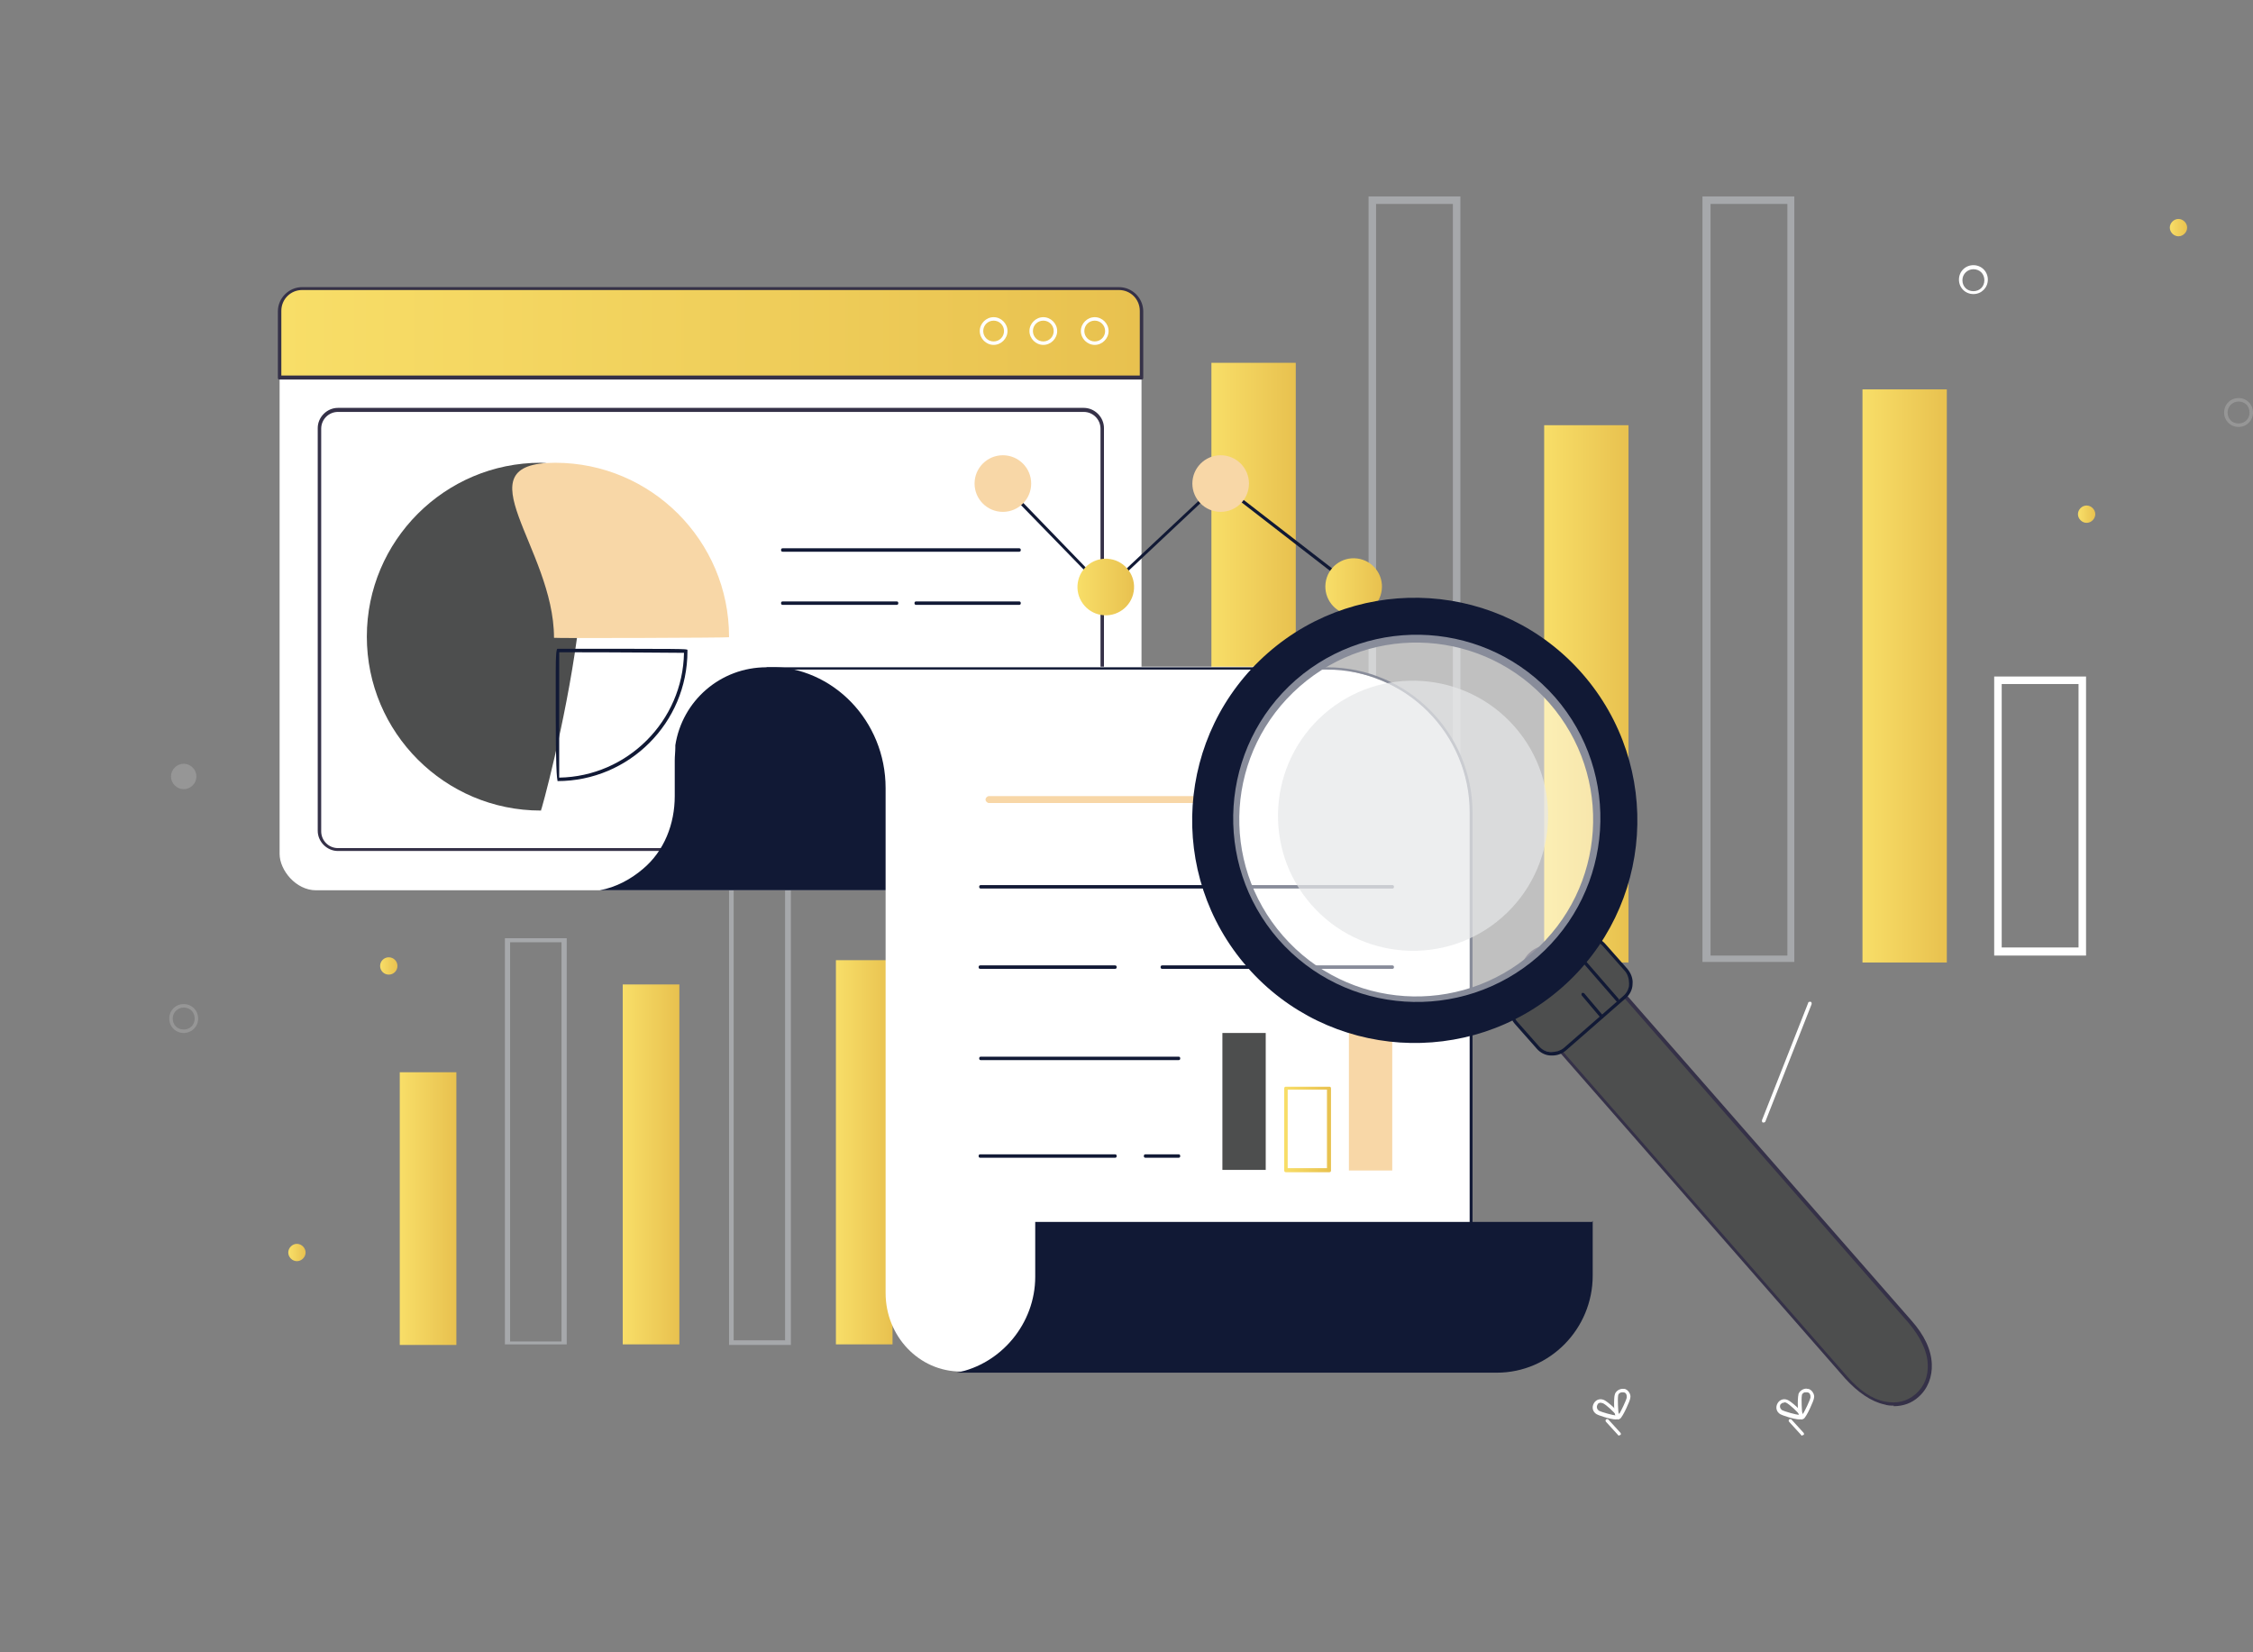 <?xml version="1.0" encoding="UTF-8"?>
<svg id="Layer_1" xmlns="http://www.w3.org/2000/svg" version="1.1" xmlns:xlink="http://www.w3.org/1999/xlink" viewBox="0 0 390 286">
  <rect x="0" y="0" width="390" height="286" fill="#808080" stroke="none"/>
  <!-- Generator: Adobe Illustrator 29.5.1, SVG Export Plug-In . SVG Version: 2.1.0 Build 141)  -->
  <defs>
    <linearGradient id="New_Gradient_Swatch" data-name="New Gradient Swatch" x1="69.2" y1="209.2" x2="78.9" y2="209.2" gradientUnits="userSpaceOnUse">
      <stop offset="0" stop-color="#f8de68"/>
      <stop offset="1" stop-color="#e8c14f"/>
    </linearGradient>
    <linearGradient id="New_Gradient_Swatch1" data-name="New Gradient Swatch" x1="144.7" y1="199.5" x2="154.5" y2="199.5" xlink:href="#New_Gradient_Swatch"/>
    <linearGradient id="New_Gradient_Swatch2" data-name="New Gradient Swatch" x1="107.8" y1="201.6" x2="117.5" y2="201.6" xlink:href="#New_Gradient_Swatch"/>
    <linearGradient id="New_Gradient_Swatch3" data-name="New Gradient Swatch" x1="209.7" y1="114.7" x2="224.3" y2="114.7" xlink:href="#New_Gradient_Swatch"/>
    <linearGradient id="New_Gradient_Swatch4" data-name="New Gradient Swatch" x1="322.4" y1="117" x2="337" y2="117" xlink:href="#New_Gradient_Swatch"/>
    <linearGradient id="New_Gradient_Swatch5" data-name="New Gradient Swatch" x1="267.3" y1="120.1" x2="281.9" y2="120.1" xlink:href="#New_Gradient_Swatch"/>
    <linearGradient id="New_Gradient_Swatch6" data-name="New Gradient Swatch" x1="359.8" y1="89" x2="362.7" y2="89" xlink:href="#New_Gradient_Swatch"/>
    <linearGradient id="New_Gradient_Swatch7" data-name="New Gradient Swatch" x1="375.6" y1="39.4" x2="378.6" y2="39.4" xlink:href="#New_Gradient_Swatch"/>
    <linearGradient id="New_Gradient_Swatch8" data-name="New Gradient Swatch" x1="50" y1="216.8" x2="52.9" y2="216.8" xlink:href="#New_Gradient_Swatch"/>
    <linearGradient id="New_Gradient_Swatch9" data-name="New Gradient Swatch" x1="65.8" y1="167.2" x2="68.8" y2="167.2" xlink:href="#New_Gradient_Swatch"/>
    <linearGradient id="New_Gradient_Swatch10" data-name="New Gradient Swatch" x1="48.4" y1="57.6" x2="197.6" y2="57.6" xlink:href="#New_Gradient_Swatch"/>
    <linearGradient id="New_Gradient_Swatch11" data-name="New Gradient Swatch" x1="222.3" y1="195.5" x2="230.4" y2="195.5" xlink:href="#New_Gradient_Swatch"/>
    <linearGradient id="New_Gradient_Swatch12" data-name="New Gradient Swatch" x1="186.6" y1="101.6" x2="196.5" y2="101.6" gradientTransform="translate(261.2 -103.7) rotate(80.8)" xlink:href="#New_Gradient_Swatch"/>
    <linearGradient id="New_Gradient_Swatch13" data-name="New Gradient Swatch" x1="229.5" y1="101.6" x2="239.4" y2="101.6" gradientTransform="translate(306.7 -143.5) rotate(83)" xlink:href="#New_Gradient_Swatch"/>
  </defs>
  <g>
    <rect x="69.2" y="185.6" width="9.8" height="47.2" fill="url(#New_Gradient_Swatch)"/>
    <rect x="144.7" y="166.2" width="9.8" height="66.5" fill="url(#New_Gradient_Swatch1)"/>
    <rect x="107.8" y="170.4" width="9.8" height="62.3" fill="url(#New_Gradient_Swatch2)"/>
    <path d="M87.4,162.4v70.3h10.7v-70.3h-10.7ZM88.3,232.2v-69.1h8.9v69.1h-8.9Z" fill="#a6a8ab"/>
    <path d="M126.2,143.9v88.9h10.7v-88.9h-10.7ZM127,232v-87.3h8.9v87.3h-8.9Z" fill="#a6a8ab"/>
    <rect x="209.7" y="62.8" width="14.6" height="103.8" fill="url(#New_Gradient_Swatch3)"/>
    <rect x="322.4" y="67.4" width="14.6" height="99.2" fill="url(#New_Gradient_Swatch4)"/>
    <rect x="267.3" y="73.6" width="14.6" height="93" fill="url(#New_Gradient_Swatch5)"/>
    <path d="M236.9,34v132.5h15.9V34h-15.9ZM238.2,165.5V35.3h13.3v130.1h-13.3Z" fill="#a6a8ab"/>
    <path d="M294.7,34v132.5h15.9V34h-15.9ZM296.1,165.5V35.3h13.3v130.1h-13.3Z" fill="#a6a8ab"/>
    <path d="M345.2,117.1v48.3h15.9v-48.3h-15.9ZM346.5,164v-45.6h13.3v45.6h-13.3Z" fill="#fff"/>
    <path d="M362.7,89c0,.8-.7,1.5-1.5,1.5s-1.5-.7-1.5-1.5.7-1.5,1.5-1.5,1.5.7,1.5,1.5Z" fill="url(#New_Gradient_Swatch6)"/>
    <path d="M378.6,39.4c0,.8-.7,1.5-1.5,1.5s-1.5-.7-1.5-1.5.7-1.5,1.5-1.5,1.5.7,1.5,1.5Z" fill="url(#New_Gradient_Swatch7)"/>
    <path d="M341.6,50.9c-1.4,0-2.5-1.1-2.5-2.5s1.1-2.5,2.5-2.5,2.5,1.1,2.5,2.5-1.1,2.5-2.5,2.5ZM341.6,46.6c-1,0-1.9.8-1.9,1.9s.8,1.9,1.9,1.9,1.9-.8,1.9-1.9-.8-1.9-1.9-1.9Z" fill="#fff"/>
    <path d="M387.5,73.9c-1.4,0-2.5-1.1-2.5-2.5s1.1-2.5,2.5-2.5,2.5,1.1,2.5,2.5-1.1,2.5-2.5,2.5ZM387.5,69.5c-1,0-1.9.8-1.9,1.9s.8,1.9,1.9,1.9,1.9-.8,1.9-1.9-.8-1.9-1.9-1.9Z" fill="#969696"/>
    <path d="M52.9,216.8c0,.8-.7,1.5-1.5,1.5s-1.5-.7-1.5-1.5.7-1.5,1.5-1.5,1.5.7,1.5,1.5Z" fill="url(#New_Gradient_Swatch8)"/>
    <circle cx="67.3" cy="167.2" r="1.5" fill="url(#New_Gradient_Swatch9)"/>
    <path d="M31.8,178.8c-1.4,0-2.5-1.1-2.5-2.5s1.1-2.5,2.5-2.5,2.5,1.1,2.5,2.5-1.1,2.5-2.5,2.5ZM31.8,174.4c-1,0-1.9.8-1.9,1.9s.8,1.9,1.9,1.9,1.9-.8,1.9-1.9-.8-1.9-1.9-1.9Z" fill="#969696"/>
    <path d="M34,134.4c0,1.2-1,2.2-2.2,2.2s-2.2-1-2.2-2.2,1-2.2,2.2-2.2,2.2,1,2.2,2.2Z" fill="#969696"/>
    <path d="M305.3,194.3s0,0-.1,0c-.2,0-.2-.2-.2-.4l8-20.3c0-.2.2-.2.4-.2.2,0,.2.2.2.4l-8,20.3c0,.1-.2.2-.3.2Z" fill="#fff"/>
    <path d="M312,248.5c0,0-.2,0-.2-.1l-2.1-2.3c-.1-.1-.1-.3,0-.4.1-.1.3-.1.4,0l2.1,2.3c.1.1.1.3,0,.4,0,0-.1,0-.2,0Z" fill="#fff"/>
    <path d="M312,245.7h-.2c-.8-.5-.6-4-.5-4.2,0-.4.3-.7.6-.9.3-.2.7-.3,1-.2.4,0,.7.3.9.6.2.3.3.7.2,1h0c0,.4-1.3,3.3-1.8,3.6h-.1ZM312.6,241c-.2,0-.3,0-.4.1-.2.1-.3.3-.3.5-.1.6,0,2.6.1,3.3.4-.6,1.3-2.5,1.4-3h0c0-.2,0-.4-.1-.6-.1-.2-.3-.3-.5-.3,0,0,0,0-.1,0Z" fill="#fff"/>
    <path d="M311.6,245.7c-1.1,0-3.3-.8-3.4-.9-.7-.4-.9-1.2-.5-1.9.4-.7,1.2-.9,1.9-.5h0c.4.2,2.4,1.8,2.6,2.6,0,.2,0,.4,0,.4,0,.1-.3.2-.5.2ZM308.9,242.8c0,0-.1,0-.2,0-.2,0-.4.2-.5.3-.2.4,0,.8.3,1,.4.2,2.4.8,3,.8-.3-.5-1.7-1.8-2.3-2.1-.1,0-.2-.1-.4-.1Z" fill="#fff"/>
    <path d="M280.3,248.5c0,0-.2,0-.2-.1l-2.1-2.3c-.1-.1-.1-.3,0-.4.1-.1.3-.1.4,0l2.1,2.3c.1.1.1.3,0,.4,0,0-.1,0-.2,0Z" fill="#fff"/>
    <path d="M280.2,245.7h-.2c-.8-.5-.6-4-.5-4.2.1-.7.9-1.2,1.6-1.1.4,0,.7.3.9.6.2.3.3.7.2,1h0c0,.4-1.3,3.3-1.8,3.6h-.1ZM280.8,241c-.4,0-.7.3-.7.6-.1.6,0,2.6.1,3.3.4-.6,1.3-2.5,1.4-3h0c0-.2,0-.4-.1-.6-.1-.2-.3-.3-.5-.3,0,0,0,0-.1,0Z" fill="#fff"/>
    <path d="M279.8,245.7c-1.1,0-3.3-.8-3.4-.9-.7-.4-.9-1.2-.5-1.9.4-.7,1.2-.9,1.9-.5h0c.4.2,2.4,1.8,2.6,2.6,0,.2,0,.4,0,.4,0,.1-.3.2-.5.2ZM277.1,242.8c-.3,0-.5.1-.6.4-.2.4,0,.8.3,1,.4.2,2.4.8,3,.8-.3-.5-1.7-1.8-2.3-2.1h0c-.1,0-.3-.1-.4-.1Z" fill="#fff"/>
    <rect x="48.4" y="49.9" width="149.2" height="104.2" rx="6.3" ry="6.3" fill="#fff"/>
    <g>
      <path d="M193.7,49.9H52.3c-2.1,0-3.9,1.7-3.9,3.9v11.5h149.2v-11.5c0-2.1-1.7-3.9-3.9-3.9Z" fill="url(#New_Gradient_Swatch10)"/>
      <path d="M197.6,65.7H48.4c-.2,0-.3-.1-.3-.3v-11.5c0-2.3,1.9-4.2,4.2-4.2h141.4c2.3,0,4.2,1.9,4.2,4.2v11.5c0,.2-.1.3-.3.3ZM48.7,65h148.6v-11.2c0-2-1.6-3.6-3.6-3.6H52.3c-2,0-3.6,1.6-3.6,3.6v11.2Z" fill="#353148"/>
    </g>
    <g>
      <path d="M172,59.7c-1.3,0-2.4-1.1-2.4-2.4s1.1-2.4,2.4-2.4,2.4,1.1,2.4,2.4-1.1,2.4-2.4,2.4ZM172,55.5c-1,0-1.8.8-1.8,1.8s.8,1.8,1.8,1.8,1.8-.8,1.8-1.8-.8-1.8-1.8-1.8Z" fill="#fff"/>
      <path d="M180.6,59.7c-1.3,0-2.4-1.1-2.4-2.4s1.1-2.4,2.4-2.4,2.4,1.1,2.4,2.4-1.1,2.4-2.4,2.4ZM180.6,55.5c-1,0-1.8.8-1.8,1.8s.8,1.8,1.8,1.8,1.8-.8,1.8-1.8-.8-1.8-1.8-1.8Z" fill="#fff"/>
      <path d="M189.5,59.7c-1.3,0-2.4-1.1-2.4-2.4s1.1-2.4,2.4-2.4,2.4,1.1,2.4,2.4-1.1,2.4-2.4,2.4ZM189.5,55.5c-1,0-1.8.8-1.8,1.8s.8,1.8,1.8,1.8,1.8-.8,1.8-1.8-.8-1.8-1.8-1.8Z" fill="#fff"/>
    </g>
    <rect x="55.3" y="70.9" width="135.4" height="76.1" rx="5.1" ry="5.1" fill="#fff"/>
    <path d="M187.6,147.3H58.5c-1.9,0-3.5-1.6-3.5-3.5v-69.7c0-1.9,1.6-3.5,3.5-3.5h129.1c1.9,0,3.5,1.6,3.5,3.5v69.7c0,1.9-1.6,3.5-3.5,3.5ZM58.5,71.3c-1.6,0-2.9,1.3-2.9,2.9v69.7c0,1.6,1.3,2.9,2.9,2.9h129.1c1.6,0,2.9-1.3,2.9-2.9v-69.7c0-1.6-1.3-2.9-2.9-2.9H58.5Z" fill="#353148"/>
    <path d="M93.6,140.3c-16.6,0-30.1-13.5-30.1-30.1s13.5-30.1,30.1-30.1.2,60.3,0,60.3Z" fill="#4d4e4e"/>
    <path d="M126.2,110.2c0-16.6-13.5-30.1-30.1-30.1s-.2,14.7-.2,30.3c0,.1,30.3,0,30.3-.1Z" fill="#f8d7a7"/>
    <path d="M96.6,135.3q-.4,0-.4-11.5c0-2.8,0-5.6,0-7.7q0-3.8.3-3.8c22.2,0,22.4,0,22.5.2,0,0,0,.1,0,.2,0,12.4-10.1,22.5-22.5,22.5ZM96.8,112.9c0,2.5,0,19.4,0,21.7,11.8-.2,21.4-9.8,21.6-21.6-1.5,0-9.6-.1-21.7-.1Z" fill="#111935"/>
    <path d="M176.4,95.5h-40.9c-.2,0-.3-.1-.3-.3s.1-.3.3-.3h40.9c.2,0,.3.1.3.3s-.1.3-.3.3Z" fill="#111935"/>
    <path d="M155.2,104.7h-19.7c-.2,0-.3-.1-.3-.3s.1-.3.3-.3h19.7c.2,0,.3.1.3.3s-.1.3-.3.3Z" fill="#111935"/>
    <path d="M176.4,104.7h-17.8c-.2,0-.3-.1-.3-.3s.1-.3.3-.3h17.8c.2,0,.3.1.3.3s-.1.3-.3.3Z" fill="#111935"/>
    <path d="M207.6,115.5c-1.4,0-2.5,0-2.5,0h-72.4c-8,0-14.6,5.8-15.8,13.5h0v.4c0,.7-.1,1.5-.1,2.2v6.2c0,4.8-1.8,9.5-5.5,12.6-2.1,1.8-4.7,3.2-7.5,3.7-.2,0,.8,0,1.8,0,1.4,0,2.5,0,2.5,0h72.4c8,0,14.6-5.8,15.8-13.5h0v-.4c0-.7.1-1.5.1-2.2v-8.5c.8-6.9,6.2-12.6,13-13.9.2,0-.8,0-1.8,0Z" fill="#111935"/>
    <path d="M225.7,115.4h-92.6,0c11.1,0,20.2,9.4,20.2,21v87.4c0,7.5,5.8,13.6,13,13.6h88.4v-91.8c1.1-15.8-7.7-30.2-29-30.2Z" fill="#fff"/>
    <path d="M254.6,217.5c-.1,0-.2-.1-.2-.2v-76.7c0-13.6-11.1-24.7-24.7-24.7h-96.9c-.1,0-.2-.1-.2-.2s.1-.2.2-.2h96.9c13.9,0,25.2,11.3,25.2,25.2v76.7c0,.1-.1.2-.2.2Z" fill="#111935"/>
    <path d="M275.6,211.5h-96.4c0,.1,0,9.5,0,9.5,0,8.1-5.9,15.1-13.6,16.6-.2,0,.9,0,1.9,0,1.4,0,2.5,0,2.5,0h74.8c.2,0,.3,0,.5,0h13.8c9.2,0,16.6-7.6,16.6-16.8v-9.5Z" fill="#111935"/>
    <path d="M241,153.8h-71.2c-.2,0-.3-.1-.3-.3s.1-.3.3-.3h71.2c.2,0,.3.1.3.3s-.1.3-.3.3Z" fill="#111935"/>
    <path d="M208.8,139h-37.6c-.3,0-.6-.3-.6-.6s.3-.6.6-.6h37.6c.3,0,.6.3.6.6s-.3.6-.6.6Z" fill="#f8d7a7"/>
    <path d="M204,183.5h-34.2c-.2,0-.3-.1-.3-.3s.1-.3.3-.3h34.2c.2,0,.3.1.3.3s-.1.3-.3.3Z" fill="#111935"/>
    <path d="M193,167.7h-23.3c-.2,0-.3-.1-.3-.3s.1-.3.3-.3h23.3c.2,0,.3.1.3.3s-.1.3-.3.3Z" fill="#111935"/>
    <path d="M241,167.7h-39.8c-.2,0-.3-.1-.3-.3s.1-.3.3-.3h39.8c.2,0,.3.1.3.3s-.1.3-.3.3Z" fill="#111935"/>
    <path d="M193,200.4h-23.3c-.2,0-.3-.1-.3-.3s.1-.3.3-.3h23.3c.2,0,.3.1.3.3s-.1.3-.3.3Z" fill="#111935"/>
    <path d="M204,200.4h-5.7c-.2,0-.3-.1-.3-.3s.1-.3.3-.3h5.7c.2,0,.3.1.3.3s-.1.3-.3.3Z" fill="#111935"/>
    <rect x="211.6" y="178.8" width="7.5" height="23.7" fill="#4d4e4e"/>
    <path d="M230.1,202.9h-7.5c-.2,0-.3-.1-.3-.3v-14.2c0-.2.1-.3.3-.3h7.5c.2,0,.3.1.3.3v14.2c0,.2-.1.3-.3.3ZM222.9,202.2h6.8v-13.6h-6.8v13.6Z" fill="url(#New_Gradient_Swatch11)"/>
    <rect x="233.5" y="176.4" width="7.5" height="26.2" fill="#f8d7a7"/>
    <path d="M191.5,102.6l-18.2-18.7c-.1-.1-.1-.3,0-.4.1-.1.3-.1.4,0l17.7,18.3,19.7-18.5,23.4,18.1c.1.1.2.3,0,.4-.1.1-.3.2-.4,0l-23-17.8-19.8,18.6Z" fill="#111935"/>
    <circle cx="173.6" cy="83.7" r="4.9" fill="#f8d7a7"/>
    <path d="M216.2,83.7c0,2.7-2.2,4.9-4.9,4.9s-4.9-2.2-4.9-4.9,2.2-4.9,4.9-4.9,4.9,2.2,4.9,4.9Z" fill="#f8d7a7"/>
    <circle cx="191.5" cy="101.6" r="4.9" transform="translate(60.5 274.4) rotate(-80.8)" fill="url(#New_Gradient_Swatch12)"/>
    <circle cx="234.5" cy="101.6" r="4.9" transform="translate(104.9 321.9) rotate(-83)" fill="url(#New_Gradient_Swatch13)"/>
  </g>
  <g>
    <path d="M331.9,241.5h0c3-2.7,3.3-7.6-1.2-12.7l-51.9-59.3c-4.5-5.1-10.6-7.1-13.6-4.5h0c-3,2.7-1.9,9,2.6,14.1l51.9,59.3c4.5,5.1,9.2,5.7,12.2,3Z" fill="#4d4e4e"/>
    <path d="M327.8,243.3c-.5,0-1,0-1.6-.2-2.3-.5-4.6-2.1-6.8-4.5l-51.9-59.3c-4.6-5.2-5.8-11.8-2.6-14.5,3.2-2.8,9.5-.8,14.1,4.5l51.9,59.3c2.2,2.5,3.4,5,3.5,7.5.1,2.2-.7,4.3-2.3,5.7-1.2,1.1-2.7,1.6-4.3,1.6ZM268.6,164.2c-1.3,0-2.4.4-3.3,1.1-2.9,2.5-1.7,8.7,2.6,13.7l51.9,59.3c2.1,2.4,4.3,3.9,6.5,4.3,2,.4,3.8,0,5.3-1.3h0c1.5-1.3,2.2-3.1,2.1-5.2-.1-2.3-1.3-4.7-3.3-7.1l-51.9-59.3c-3.1-3.5-6.9-5.5-9.9-5.5Z" fill="#353148"/>
  </g>
  <g>
    <g>
      <path d="M265.5,166.2h12.9c2,0,3.7,1.7,3.7,3.7v5c0,2-1.7,3.7-3.7,3.7h-12.9c-2,0-3.7-1.7-3.7-3.7v-5c0-2,1.7-3.7,3.7-3.7Z" transform="translate(590.1 122.9) rotate(138.8)" fill="#4d4e4e"/>
      <path d="M268.7,182.7c0,0-.2,0-.2,0-1,0-1.9-.5-2.5-1.2l-3.8-4.3c-1.3-1.5-1.2-3.8.3-5.1l10.3-9c.7-.6,1.7-1,2.6-.9,1,0,1.9.5,2.5,1.2l3.8,4.3c.6.7,1,1.7.9,2.6,0,1-.5,1.9-1.2,2.5l-10.3,9c-.7.6-1.5.9-2.4.9ZM275.2,162.7c-.7,0-1.4.3-2,.8l-10.3,9c-1.3,1.1-1.4,3-.3,4.3l3.8,4.3c.5.6,1.3,1,2.1,1,.8,0,1.6-.2,2.2-.7l10.3-9c.6-.5,1-1.3,1-2.1,0-.8-.2-1.6-.7-2.2l-3.8-4.3c-.5-.6-1.3-1-2.1-1,0,0-.1,0-.2,0ZM270.9,181.6h0,0Z" fill="#111935"/>
    </g>
    <g>
      <line x1="273.4" y1="165.4" x2="280" y2="173.1" fill="#7385c2"/>
      <path d="M280,173.4c0,0-.2,0-.2-.1l-6.7-7.7c-.1-.1,0-.3,0-.4.1-.1.3,0,.4,0l6.7,7.7c.1.1,0,.3,0,.4,0,0-.1,0-.2,0Z" fill="#111935"/>
    </g>
    <g>
      <line x1="274" y1="172.1" x2="277.3" y2="176" fill="#7385c2"/>
      <path d="M277.3,176.3c0,0-.2,0-.2-.1l-3.3-3.9c-.1-.1,0-.3,0-.4.1-.1.3,0,.4,0l3.3,3.9c.1.1,0,.3,0,.4,0,0-.1,0-.2,0Z" fill="#111935"/>
    </g>
  </g>
  <path d="M215.9,167.4c14,16,38.4,17.6,54.4,3.6,16-14,17.6-38.4,3.6-54.4-14-16-38.4-17.6-54.4-3.6-16,14-17.6,38.4-3.6,54.4ZM225,118.8c12.7-11.1,32-9.9,43.2,2.9,11.1,12.7,9.9,32-2.9,43.2-12.7,11.1-32,9.9-43.2-2.9-11.1-12.7-9.9-32,2.9-43.2Z" fill="#111935"/>
  <path d="M221.3,162.6c11.6,13.2,31.7,14.5,44.9,3,13.2-11.6,14.5-31.7,3-44.9-11.6-13.2-31.7-14.5-44.9-3-13.2,11.6-14.5,31.7-3,44.9Z" fill="#fff" opacity=".5"/>
  <path d="M227,156.6c8.5,9.7,23.3,10.7,33,2.2,9.7-8.5,10.7-23.3,2.2-33-8.5-9.7-23.3-10.7-33-2.2-9.7,8.5-10.7,23.3-2.2,33Z" fill="#e6e7e8" opacity=".7"/>
</svg>